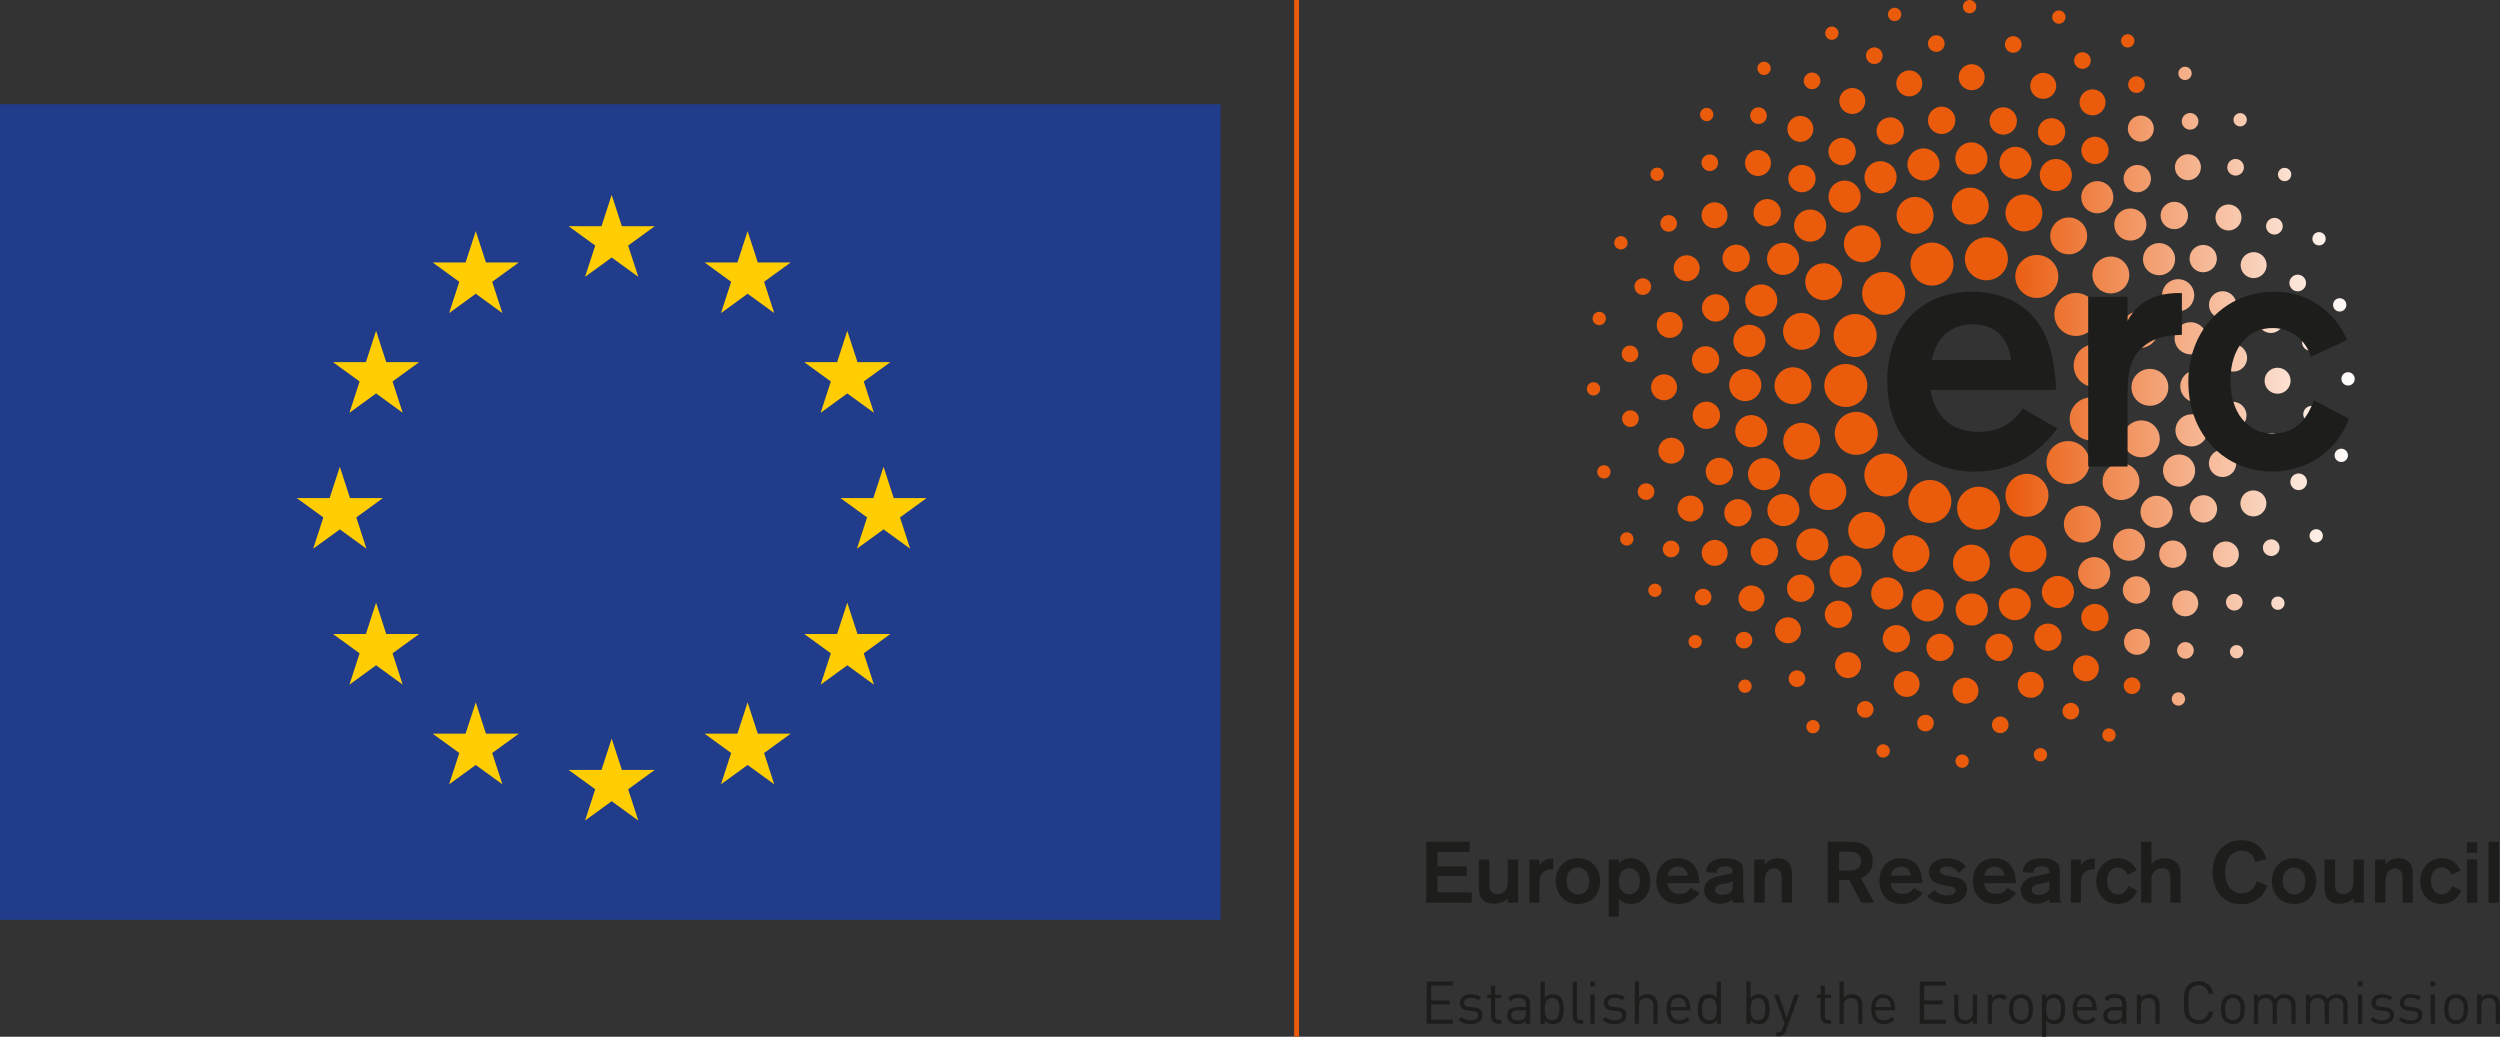 <?xml version="1.0" encoding="UTF-8"?><svg id="Layer_1" xmlns="http://www.w3.org/2000/svg" xmlns:xlink="http://www.w3.org/1999/xlink" viewBox="0 0 697.644 289.313"><rect x="0" y="0" width="697.644" height="289.313" fill="#333333" stroke="none"/><defs><clipPath id="clippath"><rect width="697.644" height="289.313" style="fill:none;"/></clipPath><clipPath id="clippath-1"><path d="M606.883,193.499c-.854.562-1.098,1.719-.531,2.577.562.857,1.714,1.099,2.566.537.872-.563,1.103-1.715.539-2.573-.35-.547-.945-.843-1.554-.843-.35,0-.704.098-1.02.302M622.826,180.55c-.735.721-.735,1.895-.014,2.629.715.729,1.9.739,2.63.018.736-.719.736-1.895.019-2.628-.362-.37-.843-.556-1.325-.556-.471,0-.945.179-1.31.537M608.602,179.544c-1.079.704-1.381,2.143-.681,3.22.699,1.076,2.139,1.379,3.215.678,1.075-.701,1.381-2.14.68-3.213-.447-.687-1.194-1.059-1.954-1.059-.434,0-.872.122-1.26.374M594.379,176.051c-1.683,1.076-2.174,3.321-1.095,5.02,1.076,1.678,3.321,2.173,5.008,1.097,1.691-1.081,2.189-3.326,1.101-5.012-.692-1.085-1.867-1.677-3.065-1.677-.668,0-1.345.185-1.949.572M634.147,167.232c-.598.838-.407,1.999.423,2.6.835.596,2.001.408,2.599-.425.597-.833.413-1.999-.424-2.594-.331-.237-.711-.35-1.086-.35-.578,0-1.146.267-1.512.769M621.87,166.388c-.919.907-.927,2.382-.03,3.292.901.914,2.377.924,3.292.026.915-.906.923-2.376.016-3.287-.452-.464-1.051-.696-1.651-.696-.586,0-1.174.222-1.627.665M607.28,165.757c-1.436,1.399-1.467,3.693-.075,5.137,1.397,1.433,3.696,1.468,5.134.08,1.44-1.4,1.473-3.697.076-5.137-.714-.734-1.66-1.102-2.607-1.102-.91,0-1.821.34-2.528,1.022M594.121,161.432c-1.774,1.144-2.273,3.514-1.129,5.283,1.139,1.769,3.509,2.273,5.281,1.128,1.769-1.146,2.277-3.509,1.13-5.284-.735-1.128-1.96-1.743-3.212-1.743-.711,0-1.429.199-2.07.616M581.978,156.163c-2.094,1.333-2.698,4.106-1.363,6.192,1.336,2.089,4.11,2.696,6.197,1.367,2.083-1.339,2.692-4.112,1.36-6.2-.858-1.335-2.306-2.065-3.784-2.065-.826,0-1.662.228-2.41.706M618.131,152.697c-1.122,1.66-.682,3.911.984,5.038,1.659,1.118,3.91.677,5.037-.982,1.117-1.665.674-3.92-.987-5.036-.622-.423-1.326-.624-2.025-.624-1.166,0-2.312.563-3.009,1.604M603.706,151.896c-1.524,1.465-1.568,3.885-.102,5.404,1.469,1.514,3.886,1.558,5.402.094,1.517-1.465,1.559-3.882.094-5.402-.75-.777-1.747-1.167-2.744-1.167-.954,0-1.909.356-2.65,1.071M631.884,151.52c-.727,1.067-.456,2.514.601,3.235,1.064.723,2.518.454,3.237-.606.731-1.06.455-2.508-.609-3.233-.4-.276-.856-.407-1.307-.407-.741,0-1.47.354-1.922,1.011M644.647,148.765c-.417.94.014,2.039.952,2.455.935.421,2.029-.008,2.448-.943.421-.942-.008-2.039-.945-2.456-.246-.109-.502-.16-.754-.16-.714,0-1.394.412-1.701,1.104M590.966,148.819c-1.765,1.744-1.776,4.581-.035,6.341,1.741,1.758,4.577,1.772,6.338.032,1.764-1.742,1.783-4.576.037-6.341-.877-.886-2.033-1.329-3.188-1.33-1.14,0-2.28.432-3.152,1.298M577.894,142.223c-2.225,1.761-2.61,5.001-.845,7.231,1.765,2.23,5.006,2.607,7.232.847,2.233-1.764,2.608-5,.848-7.232-1.019-1.284-2.524-1.955-4.044-1.955-1.118,0-2.243.362-3.191,1.109M598.11,140.305c-1.401,2.045-.88,4.835,1.16,6.234,2.052,1.401,4.834.876,6.237-1.167,1.407-2.043.874-4.833-1.166-6.234-.775-.53-1.657-.785-2.529-.785-1.43,0-2.834.683-3.702,1.952M611.73,139.864c-1.188,1.747-.733,4.12,1.015,5.307,1.738,1.184,4.111.727,5.305-1.017,1.18-1.743.726-4.118-1.015-5.304-.657-.446-1.404-.66-2.142-.66-1.223,0-2.424.586-3.163,1.674M625.484,139.056c-.783,1.843.069,3.97,1.915,4.763,1.847.784,3.968-.07,4.761-1.91.782-1.848-.066-3.979-1.916-4.764-.465-.199-.95-.294-1.426-.294-1.408,0-2.75.826-3.334,2.205M563.799,132.504c-3.156,1.019-4.888,4.399-3.869,7.555,1.016,3.151,4.398,4.883,7.544,3.868,3.16-1.017,4.892-4.399,3.878-7.548-.822-2.547-3.178-4.165-5.713-4.165-.609,0-1.228.094-1.84.29M639.31,133.564c-.488,1.188.073,2.547,1.262,3.037,1.189.488,2.543-.076,3.035-1.266.491-1.185-.076-2.543-1.263-3.033-.29-.12-.591-.177-.887-.177-.914,0-1.779.542-2.147,1.439M587.569,131.568c-1.558,2.38-.892,5.572,1.483,7.131,2.381,1.556,5.572.89,7.128-1.49,1.558-2.376.896-5.562-1.482-7.123-.87-.571-1.85-.843-2.818-.843-1.679,0-3.325.819-4.311,2.325M603.939,129.602c-.952,2.294.145,4.914,2.436,5.855,2.288.948,4.91-.143,5.858-2.433.937-2.291-.151-4.911-2.436-5.855-.561-.231-1.141-.34-1.712-.34-1.763,0-3.432,1.045-4.146,2.773M616.718,127.782c-.842,1.932.051,4.183,1.985,5.026,1.926.84,4.179-.048,5.02-1.983.837-1.934-.041-4.187-1.979-5.024-.496-.216-1.013-.318-1.522-.318-1.477,0-2.884.859-3.504,2.299M651.519,126.708c-.192,1.009.466,1.983,1.472,2.183,1.006.199,1.988-.459,2.186-1.468.2-1.005-.461-1.981-1.468-2.182-.121-.023-.242-.035-.359-.035-.871,0-1.651.616-1.831,1.502M573.07,124.625c-2.458,2.22-2.652,6.018-.434,8.478,2.218,2.46,6.013,2.657,8.47.436,2.467-2.222,2.658-6.016.441-8.469-1.187-1.316-2.822-1.985-4.463-1.985-1.431,0-2.866.507-4.014,1.54M630.256,123.722c-.414,1.958.838,3.881,2.809,4.295,1.956.41,3.882-.845,4.297-2.802.404-1.963-.841-3.887-2.806-4.299-.252-.052-.504-.078-.752-.078-1.684,0-3.188,1.17-3.548,2.884M592.654,120.866c-.877,2.703.595,5.609,3.305,6.487,2.702.881,5.606-.598,6.485-3.3.882-2.706-.6-5.609-3.301-6.489-.53-.173-1.068-.254-1.597-.254-2.169,0-4.185,1.381-4.892,3.556M607.172,119.186c-.505,2.428,1.052,4.801,3.478,5.302,2.425.505,4.797-1.054,5.304-3.48.5-2.425-1.052-4.796-3.482-5.302-.307-.064-.613-.095-.915-.095-2.081,0-3.95,1.457-4.385,3.575M642.786,115.154c-.247,1.266.584,2.48,1.851,2.721,1.258.243,2.473-.586,2.716-1.844.246-1.262-.584-2.48-1.846-2.721-.149-.029-.298-.043-.445-.043-1.091,0-2.06.775-2.276,1.887M619.371,115.085c-.476,2.056.816,4.103,2.875,4.574,2.052.47,4.097-.819,4.569-2.872.47-2.055-.815-4.104-2.871-4.573-.288-.067-.577-.098-.861-.098-1.74,0-3.308,1.197-3.712,2.969M578.138,114.331c-1.414,2.996-.117,6.572,2.871,7.983,3.003,1.408,6.575.124,7.982-2.877,1.409-3,.125-6.576-2.876-7.981-.825-.388-1.694-.572-2.549-.572-2.252,0-4.411,1.275-5.428,3.447M655.226,103.87c-1.031.009-1.85.851-1.846,1.877.012,1.029.855,1.852,1.883,1.841,1.03-.011,1.857-.853,1.842-1.878-.008-1.021-.842-1.84-1.857-1.84h-.022M612.896,103.307c-2.456,0-4.458,1.986-4.476,4.446-.018,2.48,1.971,4.499,4.444,4.522,2.483.02,4.504-1.973,4.528-4.451.016-2.477-1.977-4.5-4.459-4.517h-.037M594.799,107.974c-.061,2.843,2.185,5.199,5.033,5.26,2.84.066,5.196-2.189,5.254-5.028.07-2.843-2.189-5.198-5.025-5.264-.04,0-.08,0-.118,0-2.79-.001-5.082,2.231-5.144,5.033M635.548,102.622c-2.007.013-3.623,1.647-3.602,3.651.003,2.005,1.646,3.616,3.651,3.604,2.008-.017,3.621-1.649,3.609-3.653-.014-1.996-1.639-3.602-3.632-3.602h-.026M623.263,96.056c-2.095,0-3.815,1.691-3.825,3.793-.018,2.11,1.683,3.834,3.795,3.847,2.109.016,3.828-1.682,3.846-3.791.01-2.108-1.683-3.829-3.795-3.849h-.021M584.67,96.031c-3.289,0-5.966,2.642-5.997,5.937-.032,3.313,2.624,6.026,5.937,6.059,3.313.031,6.031-2.623,6.06-5.937.032-3.314-2.624-6.03-5.936-6.059h-.064M644.688,93.217c-1.281.025-2.304,1.088-2.273,2.373.022,1.284,1.089,2.301,2.373,2.276,1.281-.026,2.296-1.09,2.277-2.373-.031-1.267-1.07-2.276-2.328-2.277-.016,0-.033.001-.049.001M610.303,90.033c-2.414.557-3.922,2.971-3.356,5.382.562,2.413,2.968,3.914,5.386,3.354,2.406-.564,3.905-2.971,3.344-5.383-.479-2.07-2.316-3.471-4.354-3.471-.336,0-.678.039-1.02.118M595.571,87.062c-2.708.873-4.188,3.774-3.311,6.478.869,2.705,3.765,4.191,6.471,3.318s4.192-3.774,3.325-6.479c-.707-2.18-2.724-3.568-4.898-3.568-.525,0-1.059.081-1.587.251M632.95,85.747c-1.96.413-3.218,2.335-2.808,4.296.409,1.961,2.332,3.217,4.303,2.81,1.953-.416,3.211-2.335,2.805-4.294-.357-1.713-1.871-2.889-3.553-2.89-.246,0-.496.026-.747.078M652.531,83.263c-1.012.21-1.647,1.193-1.432,2.203.206,1.004,1.192,1.646,2.199,1.432,1.005-.213,1.646-1.196,1.436-2.202-.179-.874-.954-1.475-1.814-1.475-.128,0-.259.014-.389.042M576.797,82.295c-3.009,1.382-4.335,4.943-2.958,7.952,1.384,3.014,4.946,4.339,7.957,2.956,3.012-1.38,4.333-4.941,2.949-7.951-1.011-2.205-3.184-3.505-5.455-3.505-.836,0-1.684.176-2.493.548M619.5,81.337c-2.068.414-3.41,2.426-2.996,4.492.41,2.072,2.423,3.412,4.491,2.997,2.07-.41,3.41-2.425,2.997-4.496-.364-1.81-1.959-3.067-3.741-3.067-.247,0-.499.024-.751.074M606.056,78.272c-2.269.982-3.324,3.616-2.338,5.891.98,2.275,3.613,3.324,5.894,2.346,2.269-.983,3.321-3.62,2.341-5.893-.732-1.7-2.382-2.712-4.118-2.712-.594,0-1.198.119-1.779.368M640.732,76.696c-1.257.25-2.071,1.476-1.814,2.737.251,1.258,1.471,2.071,2.737,1.82,1.258-.251,2.076-1.479,1.817-2.737-.218-1.107-1.188-1.867-2.273-1.867-.154,0-.311.016-.467.047M585.896,72.663c-2.246,1.739-2.66,4.968-.914,7.218,1.738,2.25,4.975,2.66,7.223.917,2.248-1.736,2.649-4.969.911-7.219-1.014-1.31-2.532-1.996-4.069-1.996-1.1,0-2.21.352-3.151,1.08M563.811,73.269c-2.141,2.528-1.832,6.311.704,8.455,2.525,2.143,6.311,1.828,8.452-.706,2.142-2.526,1.823-6.314-.701-8.45-1.13-.955-2.508-1.422-3.878-1.422-1.703,0-3.393.721-4.577,2.123M627.503,70.634c-1.858.77-2.724,2.897-1.96,4.742.763,1.853,2.894,2.729,4.75,1.958,1.843-.771,2.72-2.891,1.957-4.741-.589-1.397-1.937-2.238-3.357-2.238-.463,0-.935.09-1.39.279M613.381,68.626c-1.953.794-2.894,3.025-2.096,4.979.797,1.951,3.023,2.891,4.976,2.092,1.955-.791,2.896-3.019,2.09-4.975-.601-1.481-2.024-2.38-3.53-2.38-.48,0-.968.091-1.44.284M600.061,68.56c-2.084,1.352-2.67,4.129-1.32,6.207,1.348,2.073,4.128,2.664,6.199,1.314,2.077-1.352,2.667-4.124,1.325-6.202-.864-1.323-2.303-2.043-3.77-2.043-.837,0-1.682.235-2.434.724M646.434,64.907c-.95.392-1.395,1.48-1.009,2.43.392.95,1.477,1.4,2.43,1.01.948-.393,1.401-1.483,1.007-2.429-.295-.719-.987-1.152-1.718-1.152-.237,0-.477.046-.71.141M633.832,60.965c-1.188.473-1.775,1.827-1.307,3.022.48,1.193,1.833,1.777,3.027,1.3,1.193-.472,1.773-1.825,1.299-3.018-.361-.914-1.236-1.468-2.162-1.468-.285,0-.576.053-.857.164M573.006,62.975c-1.585,2.358-.95,5.555,1.417,7.136,2.356,1.579,5.557.945,7.142-1.419,1.578-2.363.944-5.559-1.418-7.142-.879-.587-1.872-.868-2.854-.868-1.66,0-3.29.804-4.287,2.293M591.311,59.493c-1.744,1.756-1.744,4.596.016,6.342,1.757,1.747,4.6,1.742,6.338-.014,1.752-1.758,1.746-4.595-.013-6.342-.874-.871-2.019-1.307-3.162-1.307-1.152,0-2.304.44-3.179,1.321M619.918,57.635c-1.691,1.085-2.181,3.33-1.097,5.015,1.078,1.688,3.326,2.179,5.017,1.093,1.682-1.081,2.172-3.319,1.102-5.007-.695-1.082-1.871-1.672-3.069-1.672-.67,0-1.348.184-1.953.571M604.656,56.944c-1.759,1.159-2.249,3.531-1.089,5.29,1.162,1.76,3.527,2.25,5.292,1.088,1.76-1.162,2.248-3.531,1.084-5.292-.732-1.112-1.952-1.718-3.193-1.718-.721,0-1.449.204-2.094.632M581.553,52.529c-1.387,2.054-.846,4.842,1.207,6.225,2.052,1.386,4.842.839,6.227-1.213,1.384-2.056.837-4.838-1.215-6.225-.769-.517-1.64-.765-2.502-.765-1.443,0-2.858.694-3.717,1.978M636.508,47.146c-.856.567-1.088,1.721-.517,2.576.562.86,1.718,1.093,2.578.52.851-.564,1.084-1.722.523-2.574-.358-.541-.95-.834-1.554-.834-.354,0-.712.101-1.03.312M593.743,47.127c-1.501,1.488-1.513,3.903-.028,5.402,1.485,1.502,3.895,1.513,5.4.026,1.499-1.48,1.509-3.9.026-5.396-.748-.756-1.733-1.135-2.717-1.135-.97,0-1.939.367-2.681,1.103M622.575,44.744c-1.066.711-1.362,2.152-.653,3.222.712,1.071,2.148,1.365,3.222.658,1.071-.711,1.363-2.153.656-3.223-.448-.677-1.189-1.043-1.943-1.043-.442,0-.888.125-1.282.386M607.999,44.089c-1.428,1.41-1.431,3.708-.027,5.127,1.416,1.427,3.708,1.434,5.143.024,1.418-1.41,1.427-3.707.018-5.133-.71-.715-1.642-1.072-2.576-1.072-.924,0-1.849.351-2.558,1.054M594.397,33.867c-1.113,1.662-.674,3.919.994,5.031,1.657,1.119,3.912.678,5.035-.989,1.113-1.666.674-3.916-.991-5.035-.623-.416-1.327-.616-2.022-.616-1.17,0-2.317.564-3.016,1.609M623.829,32.087c-.733.717-.746,1.894-.033,2.631.719.736,1.897.751,2.633.034.737-.718.752-1.895.039-2.633-.365-.373-.849-.561-1.334-.561-.47,0-.941.176-1.305.529M609.539,32.2c-.919.892-.937,2.369-.041,3.283.901.92,2.373.938,3.289.042.914-.897.933-2.372.036-3.291-.453-.466-1.054-.701-1.657-.701-.586,0-1.174.222-1.627.667M608.214,19.417c-.586.843-.377,2,.471,2.587.845.585,2.002.377,2.588-.471.586-.841.376-2-.468-2.587-.324-.224-.693-.332-1.06-.332-.588,0-1.167.279-1.531.803" style="fill:none;"/></clipPath><linearGradient id="linear-gradient" x1="-70.269" y1="442.64" x2="-69.269" y2="442.64" gradientTransform="translate(7388.395 43121.701) scale(97.176 -97.176)" gradientUnits="userSpaceOnUse"><stop offset="0" stop-color="#ea5b0c"/><stop offset="1" stop-color="#fff"/></linearGradient><clipPath id="clippath-2"><rect width="697.644" height="289.313" style="fill:none;"/></clipPath><clipPath id="clippath-3"><rect width="697.644" height="289.313" style="fill:none;"/></clipPath><clipPath id="clippath-4"><rect width="697.644" height="289.313" style="fill:none;"/></clipPath><clipPath id="clippath-5"><rect width="697.644" height="289.313" style="fill:none;"/></clipPath><clipPath id="clippath-6"><rect width="697.644" height="289.313" style="fill:none;"/></clipPath><clipPath id="clippath-7"><rect width="697.644" height="289.313" style="fill:none;"/></clipPath><clipPath id="clippath-8"><rect width="697.644" height="289.313" style="fill:none;"/></clipPath></defs><rect y="29.097" width="340.618" height="227.591" style="fill:#203c8a;"/><polygon points="236.442 168.182 239.28 176.916 248.468 176.916 241.035 182.318 243.877 191.056 236.442 185.656 229.011 191.056 231.849 182.318 224.419 176.916 233.604 176.916 236.442 168.182" style="fill:#ffcd02;"/><polygon points="104.946 168.182 107.784 176.916 116.969 176.916 109.539 182.318 112.377 191.056 104.946 185.656 97.511 191.056 100.353 182.318 92.92 176.916 102.108 176.916 104.946 168.182" style="fill:#ffcd02;"/><polygon points="104.946 92.315 107.784 101.054 116.969 101.054 109.539 106.455 112.377 115.19 104.946 109.789 97.511 115.19 100.353 106.455 92.92 101.054 102.108 101.054 104.946 92.315" style="fill:#ffcd02;"/><polygon points="236.442 92.315 239.28 101.054 248.468 101.054 241.035 106.455 243.877 115.19 236.442 109.789 229.011 115.19 231.849 106.455 224.419 101.054 233.604 101.054 236.442 92.315" style="fill:#ffcd02;"/><polygon points="132.763 195.999 135.601 204.733 144.786 204.733 137.356 210.135 140.194 218.869 132.763 213.473 125.329 218.869 128.167 210.135 120.736 204.733 129.925 204.733 132.763 195.999" style="fill:#ffcd02;"/><polygon points="208.625 195.999 211.463 204.733 220.652 204.733 213.221 210.135 216.059 218.869 208.625 213.473 201.195 218.869 204.032 210.135 196.602 204.733 205.787 204.733 208.625 195.999" style="fill:#ffcd02;"/><polygon points="132.763 64.498 135.601 73.238 144.786 73.238 137.356 78.638 140.194 87.373 132.763 81.972 125.329 87.373 128.167 78.638 120.736 73.238 129.925 73.238 132.763 64.498" style="fill:#ffcd02;"/><polygon points="208.625 64.498 211.463 73.238 220.652 73.238 213.221 78.638 216.059 87.373 208.625 81.972 201.195 87.373 204.032 78.638 196.602 73.238 205.787 73.238 208.625 64.498" style="fill:#ffcd02;"/><polygon points="246.556 130.251 249.398 138.986 258.584 138.986 251.153 144.386 253.991 153.122 246.556 147.725 239.127 153.122 241.964 144.386 234.534 138.986 243.718 138.986 246.556 130.251" style="fill:#ffcd02;"/><polygon points="94.832 130.251 97.67 138.986 106.854 138.986 99.424 144.386 102.261 153.122 94.832 147.725 87.397 153.122 90.235 144.386 82.804 138.986 91.99 138.986 94.832 130.251" style="fill:#ffcd02;"/><polygon points="170.694 206.112 173.532 214.847 182.72 214.852 175.287 220.248 178.125 228.987 170.694 223.586 163.264 228.987 166.101 220.248 158.668 214.852 167.856 214.847 170.694 206.112" style="fill:#ffcd02;"/><polygon points="170.694 54.385 173.532 63.123 182.72 63.123 175.287 68.521 178.125 77.259 170.694 71.859 163.264 77.259 166.101 68.521 158.668 63.123 167.856 63.123 170.694 54.385" style="fill:#ffcd02;"/><g style="clip-path:url(#clippath);"><line x1="361.819" x2="361.819" y2="289.313" style="fill:none; stroke:#ea5b0c; stroke-width:1.35px;"/></g><g style="clip-path:url(#clippath-1);"><rect x="558.911" y="18.614" width="98.209" height="178.561" style="fill:url(#linear-gradient);"/></g><g style="clip-path:url(#clippath-2);"><path d="M560.098,73.832c-.886,3.192-4.205,5.057-7.393,4.163-3.194-.887-5.053-4.202-4.16-7.393.882-3.191,4.196-5.051,7.389-4.161,3.19.889,5.052,4.202,4.164,7.391" style="fill:#ea5b0c;"/><path d="M546.175,141.282c.298-3.298,3.219-5.733,6.515-5.439,3.307.303,5.735,3.217,5.437,6.521-.296,3.295-3.213,5.729-6.515,5.431-3.301-.294-5.733-3.217-5.437-6.513" style="fill:#ea5b0c;"/><path d="M533.235,137.138c1.542-2.933,5.177-4.052,8.108-2.51,2.927,1.552,4.05,5.177,2.502,8.108-1.542,2.931-5.178,4.05-8.108,2.506-2.927-1.546-4.05-5.177-2.502-8.104" style="fill:#ea5b0c;"/><path d="M522.527,127.856c2.588-2.065,6.36-1.642,8.427.954,2.062,2.594,1.638,6.364-.954,8.431-2.59,2.066-6.366,1.631-8.433-.958-2.067-2.59-1.636-6.366.96-8.427" style="fill:#ea5b0c;"/><path d="M516.459,115.142c3.198-.864,6.493,1.035,7.352,4.234.852,3.204-1.041,6.491-4.25,7.35-3.192.862-6.484-1.039-7.348-4.242-.856-3.196,1.046-6.488,4.246-7.342" style="fill:#ea5b0c;"/><path d="M515.871,101.632c3.288.432,5.6,3.445,5.165,6.732-.433,3.284-3.447,5.596-6.733,5.156-3.285-.427-5.599-3.447-5.163-6.73.435-3.283,3.453-5.593,6.731-5.158" style="fill:#ea5b0c;"/><path d="M520.787,88.483c2.847,1.701,3.77,5.387,2.065,8.233-1.706,2.837-5.39,3.763-8.229,2.053-2.845-1.701-3.76-5.385-2.066-8.229,1.705-2.838,5.393-3.757,8.23-2.057" style="fill:#ea5b0c;"/><path d="M530.525,78.373c1.934,2.693,1.313,6.439-1.377,8.371-2.698,1.931-6.441,1.317-8.371-1.381-1.934-2.688-1.317-6.438,1.376-8.367,2.688-1.934,6.442-1.315,8.372,1.377" style="fill:#ea5b0c;"/><path d="M545.052,72.695c.553,3.27-1.646,6.367-4.916,6.918-3.27.55-6.36-1.65-6.913-4.919-.55-3.267,1.65-6.362,4.92-6.912,3.263-.553,6.355,1.648,6.909,4.913" style="fill:#ea5b0c;"/><path d="M555.28,157.131c0,2.843-2.304,5.149-5.153,5.149s-5.136-2.306-5.136-5.149,2.299-5.145,5.136-5.145,5.153,2.306,5.153,5.145" style="fill:#ea5b0c;"/><path d="M570.822,152.885c.899,2.7-.555,5.61-3.251,6.511-2.698.897-5.615-.558-6.511-3.256-.901-2.695.553-5.61,3.251-6.51,2.7-.899,5.614.555,6.511,3.255" style="fill:#ea5b0c;"/><path d="M544.676,57.348c.088-2.844,2.461-5.072,5.304-4.983,2.849.088,5.075,2.467,4.987,5.309-.096,2.843-2.477,5.072-5.312,4.978-2.843-.087-5.071-2.466-4.979-5.304" style="fill:#ea5b0c;"/><path d="M559.906,57.779c.901-2.694,3.823-4.145,6.517-3.24,2.698.91,4.146,3.827,3.237,6.522-.905,2.694-3.823,4.145-6.515,3.238-2.7-.906-4.144-3.823-3.239-6.52" style="fill:#ea5b0c;"/><path d="M529.491,61.626c-.837-2.715.68-5.599,3.397-6.438,2.716-.837,5.594.682,6.439,3.396.839,2.715-.682,5.601-3.398,6.439-2.715.844-5.601-.679-6.438-3.397" style="fill:#ea5b0c;"/><path d="M515.597,71.125c-1.716-2.27-1.264-5.498,1.009-7.211,2.267-1.711,5.492-1.262,7.207,1.004,1.714,2.268,1.264,5.499-1.011,7.211-2.265,1.715-5.492,1.266-7.205-1.004" style="fill:#ea5b0c;"/><path d="M501.027,97.325c-2.684-.942-4.101-3.873-3.164-6.557.942-2.686,3.875-4.097,6.562-3.162,2.684.942,4.097,3.878,3.156,6.561-.938,2.682-3.872,4.095-6.554,3.158" style="fill:#ea5b0c;"/><path d="M506.005,82.856c-2.343-1.605-2.937-4.811-1.328-7.158,1.61-2.342,4.816-2.938,7.157-1.327,2.348,1.608,2.941,4.816,1.329,7.159-1.609,2.343-4.813,2.937-7.158,1.326" style="fill:#ea5b0c;"/><path d="M500.151,112.785c-2.841-.106-5.061-2.492-4.957-5.333.107-2.839,2.492-5.061,5.331-4.958,2.841.102,5.057,2.489,4.963,5.33-.102,2.839-2.49,5.061-5.337,4.961" style="fill:#ea5b0c;"/><path d="M504.224,128.078c-2.729.801-5.592-.758-6.386-3.488-.805-2.727.759-5.588,3.484-6.391,2.724-.801,5.588.762,6.386,3.491.801,2.728-.753,5.585-3.484,6.388" style="fill:#ea5b0c;"/><path d="M513.132,141.333c-2.3,1.679-5.518,1.182-7.201-1.109-1.675-2.294-1.181-5.516,1.111-7.197,2.293-1.683,5.514-1.187,7.197,1.109,1.677,2.291,1.187,5.514-1.107,7.197" style="fill:#ea5b0c;"/><path d="M538.114,156.256c-.982,2.669-3.936,4.046-6.607,3.065-2.665-.976-4.042-3.931-3.063-6.602.978-2.668,3.933-4.042,6.606-3.064,2.666.976,4.038,3.932,3.064,6.601" style="fill:#ea5b0c;"/><path d="M525.11,150.973c-1.646,2.32-4.859,2.87-7.179,1.227-2.314-1.646-2.869-4.858-1.225-7.176,1.642-2.32,4.852-2.87,7.179-1.224,2.314,1.638,2.863,4.853,1.225,7.173" style="fill:#ea5b0c;"/><path d="M554.616,44.205c0,2.478-2.003,4.485-4.489,4.485-2.469,0-4.477-2.007-4.477-4.485s2.008-4.484,4.477-4.484c2.486,0,4.489,2.008,4.489,4.484" style="fill:#ea5b0c;"/><path d="M566.848,46.336c-.486,2.428-2.849,4.003-5.273,3.517-2.427-.481-4.005-2.845-3.519-5.272.484-2.431,2.847-4.007,5.279-3.521,2.424.485,3.997,2.846,3.513,5.276" style="fill:#ea5b0c;"/><path d="M577.854,50.528c-.929,2.296-3.543,3.407-5.839,2.478-2.3-.928-3.403-3.541-2.479-5.837.925-2.297,3.535-3.403,5.834-2.479,2.3.928,3.407,3.543,2.484,5.838" style="fill:#ea5b0c;"/><path d="M486.996,102.967c2.477-.02,4.495,1.973,4.518,4.453.014,2.474-1.981,4.496-4.451,4.516-2.481.016-4.497-1.975-4.517-4.449-.019-2.481,1.971-4.5,4.45-4.52" style="fill:#ea5b0c;"/><path d="M489.031,90.72c2.432.469,4.023,2.818,3.562,5.249-.47,2.432-2.821,4.024-5.249,3.555-2.436-.466-4.023-2.814-3.558-5.246.462-2.433,2.808-4.025,5.245-3.558" style="fill:#ea5b0c;"/><path d="M493.146,79.685c2.3.91,3.425,3.516,2.518,5.818-.913,2.304-3.519,3.432-5.818,2.521-2.302-.909-3.431-3.513-2.521-5.816.909-2.303,3.515-3.431,5.821-2.523" style="fill:#ea5b0c;"/><path d="M500.073,68.5c2.061,1.37,2.624,4.15,1.26,6.214-1.37,2.065-4.15,2.629-6.217,1.258-2.062-1.365-2.628-4.147-1.258-6.21,1.365-2.065,4.144-2.628,6.215-1.262" style="fill:#ea5b0c;"/><path d="M508.29,59.758c1.765,1.735,1.791,4.575.059,6.34-1.738,1.769-4.573,1.795-6.341.064-1.771-1.737-1.797-4.575-.062-6.344,1.734-1.767,4.573-1.797,6.344-.06" style="fill:#ea5b0c;"/><path d="M518.492,52.403c1.362,2.069.798,4.849-1.268,6.214-2.067,1.363-4.847.795-6.213-1.269-1.362-2.068-.801-4.849,1.27-6.214,2.063-1.363,4.843-.796,6.211,1.269" style="fill:#ea5b0c;"/><path d="M528.887,47.66c.997,2.268-.041,4.913-2.304,5.91-2.263.998-4.91-.03-5.906-2.298-.997-2.266.034-4.913,2.293-5.91,2.265-.997,4.912.03,5.917,2.298" style="fill:#ea5b0c;"/><path d="M541.123,44.85c.578,2.408-.905,4.828-3.313,5.405-2.412.58-4.826-.904-5.402-3.311-.584-2.407.901-4.829,3.307-5.405,2.418-.578,4.828.902,5.408,3.311" style="fill:#ea5b0c;"/><path d="M545.757,170.118c-.018-2.477,1.975-4.499,4.456-4.514,2.474-.022,4.492,1.973,4.514,4.449.014,2.479-1.979,4.499-4.454,4.515-2.474.019-4.496-1.979-4.516-4.45" style="fill:#ea5b0c;"/><path d="M533.507,168.073c.47-2.43,2.829-4.021,5.257-3.554,2.428.468,4.025,2.819,3.553,5.249-.467,2.433-2.816,4.024-5.252,3.556-2.429-.468-4.02-2.821-3.558-5.251" style="fill:#ea5b0c;"/><path d="M522.478,163.958c.915-2.302,3.519-3.431,5.821-2.52,2.303.913,3.433,3.517,2.522,5.822-.913,2.302-3.523,3.43-5.819,2.515-2.301-.909-3.435-3.515-2.524-5.817" style="fill:#ea5b0c;"/><path d="M511.294,157.026c1.377-2.069,4.152-2.629,6.219-1.26,2.065,1.37,2.624,4.152,1.256,6.215-1.362,2.067-4.146,2.628-6.213,1.256-2.067-1.369-2.624-4.15-1.262-6.211" style="fill:#ea5b0c;"/><path d="M502.561,148.806c1.728-1.767,4.567-1.795,6.335-.061,1.771,1.734,1.794,4.575.062,6.341-1.734,1.765-4.573,1.797-6.338.061-1.771-1.738-1.797-4.574-.059-6.341" style="fill:#ea5b0c;"/><path d="M495.213,138.598c2.063-1.366,4.85-.798,6.213,1.27,1.362,2.065.792,4.847-1.275,6.215-2.071,1.362-4.85.795-6.21-1.278-1.367-2.065-.795-4.841,1.272-6.207" style="fill:#ea5b0c;"/><path d="M490.47,128.203c2.269-.994,4.916.037,5.905,2.304,1.004,2.267-.029,4.912-2.3,5.906-2.261.997-4.904-.034-5.898-2.302-1.003-2.266.026-4.911,2.293-5.908" style="fill:#ea5b0c;"/><path d="M487.668,115.961c2.406-.58,4.828.907,5.404,3.313.576,2.41-.909,4.83-3.319,5.406-2.406.58-4.824-.905-5.396-3.315-.58-2.412.901-4.824,3.311-5.404" style="fill:#ea5b0c;"/><path d="M570.152,166.942c-.964-2.281.106-4.912,2.392-5.876,2.281-.962,4.903.11,5.867,2.39.968,2.279-.106,4.911-2.383,5.876-2.277.959-4.906-.111-5.876-2.39" style="fill:#ea5b0c;"/><path d="M557.876,169.568c-.547-2.418.974-4.814,3.392-5.355,2.412-.545,4.812.978,5.351,3.396.548,2.415-.974,4.81-3.392,5.354-2.414.541-4.806-.977-5.351-3.395" style="fill:#ea5b0c;"/><path d="M545.65,33.577c0,2.11-1.705,3.822-3.819,3.822s-3.821-1.712-3.821-3.822,1.705-3.82,3.821-3.82,3.819,1.712,3.819,3.82" style="fill:#ea5b0c;"/><path d="M562.733,34.644c-.48,2.053-2.539,3.325-4.591,2.833-2.057-.484-3.327-2.54-2.843-4.593.492-2.055,2.551-3.322,4.607-2.839,2.049.489,3.317,2.548,2.827,4.599" style="fill:#ea5b0c;"/><path d="M575.997,38.352c-.852,1.924-3.114,2.79-5.038,1.928-1.926-.86-2.79-3.121-1.934-5.046.863-1.924,3.122-2.788,5.05-1.927,1.922.859,2.79,3.116,1.922,5.045" style="fill:#ea5b0c;"/><path d="M587.776,44.113c-1.185,1.745-3.562,2.194-5.308,1.008-1.738-1.189-2.187-3.564-.997-5.308,1.183-1.742,3.562-2.195,5.304-1.006,1.751,1.189,2.19,3.567,1.001,5.306" style="fill:#ea5b0c;"/><path d="M581.067,173.784c-.799-1.959.143-4.187,2.091-4.983,1.953-.797,4.187.147,4.984,2.099.796,1.955-.143,4.183-2.096,4.984-1.956.788-4.178-.154-4.979-2.1" style="fill:#ea5b0c;"/><path d="M567.745,178.563c-.406-2.071.941-4.081,3.012-4.487,2.071-.411,4.075.939,4.485,3.012.407,2.067-.941,4.075-3.012,4.483-2.075.407-4.079-.939-4.485-3.008" style="fill:#ea5b0c;"/><path d="M554.049,180.689c-.004-2.112,1.697-3.829,3.801-3.842,2.116-.014,3.827,1.689,3.839,3.797.019,2.112-1.691,3.83-3.798,3.844-2.108.012-3.824-1.691-3.842-3.799" style="fill:#ea5b0c;"/><path d="M537.667,179.845c.466-2.063,2.5-3.368,4.559-2.908,2.058.453,3.355,2.494,2.9,4.554-.45,2.059-2.494,3.358-4.555,2.904-2.054-.453-3.357-2.493-2.904-4.55" style="fill:#ea5b0c;"/><path d="M525.656,176.813c.801-1.956,3.023-2.902,4.979-2.104,1.953.791,2.898,3.021,2.104,4.976-.793,1.954-3.027,2.896-4.982,2.103-1.946-.798-2.894-3.023-2.101-4.975" style="fill:#ea5b0c;"/><path d="M509.926,169.205c1.229-1.713,3.623-2.104,5.328-.874,1.718,1.231,2.108,3.621.877,5.332-1.234,1.716-3.622,2.102-5.335.875-1.712-1.234-2.104-3.62-.87-5.333" style="fill:#ea5b0c;"/><path d="M499.822,161.432c1.511-1.475,3.927-1.45,5.408.061,1.473,1.508,1.44,3.928-.067,5.398-1.51,1.479-3.928,1.448-5.4-.057-1.475-1.511-1.446-3.927.059-5.402" style="fill:#ea5b0c;"/><path d="M490.27,150.779c1.765-1.15,4.138-.66,5.286,1.107,1.162,1.764.672,4.131-1.097,5.283-1.771,1.16-4.134.664-5.288-1.098-1.16-1.769-.668-4.13,1.099-5.292" style="fill:#ea5b0c;"/><path d="M483.475,139.573c1.944-.825,4.193.08,5.008,2.022.835,1.942-.076,4.185-2.018,5.01-1.944.823-4.183-.086-5.01-2.024-.825-1.942.086-4.181,2.02-5.008" style="fill:#ea5b0c;"/><path d="M478.929,127.847c2.05-.482,4.115.792,4.591,2.845.486,2.055-.786,4.111-2.847,4.591-2.055.484-4.107-.794-4.591-2.843-.48-2.054.79-4.111,2.847-4.593" style="fill:#ea5b0c;"/><path d="M476.119,112.081c2.12-.029,3.854,1.66,3.876,3.77.025,2.108-1.66,3.84-3.772,3.868-2.112.027-3.839-1.664-3.876-3.77-.014-2.108,1.669-3.838,3.772-3.868" style="fill:#ea5b0c;"/><path d="M476.707,96.684c2.069.416,3.417,2.425,3,4.494-.414,2.069-2.428,3.412-4.495,3-2.065-.411-3.407-2.425-2.998-4.492.41-2.067,2.422-3.409,4.493-3.002" style="fill:#ea5b0c;"/><path d="M480.242,82.4c1.942.816,2.861,3.056,2.044,5.001-.815,1.945-3.049,2.863-4.997,2.045-1.945-.816-2.863-3.052-2.049-5.002.815-1.943,3.054-2.856,5.002-2.044" style="fill:#ea5b0c;"/><path d="M486.643,68.935c1.744,1.193,2.187,3.569.999,5.311-1.191,1.741-3.568,2.192-5.31.999-1.738-1.191-2.19-3.567-1.001-5.313,1.192-1.738,3.57-2.182,5.312-.997" style="fill:#ea5b0c;"/><path d="M495.913,56.718c1.466,1.529,1.415,3.948-.114,5.402-1.524,1.458-3.942,1.404-5.4-.118-1.456-1.53-1.401-3.947.122-5.406,1.524-1.454,3.938-1.399,5.392.122" style="fill:#ea5b0c;"/><path d="M506.045,47.747c1.152,1.767.658,4.136-1.111,5.288-1.752,1.154-4.126.66-5.286-1.104-1.149-1.77-.649-4.138,1.109-5.295,1.767-1.15,4.13-.653,5.288,1.111" style="fill:#ea5b0c;"/><path d="M517.58,40.808c.813,1.953-.104,4.189-2.057,5-1.94.815-4.18-.101-4.993-2.049-.819-1.947.104-4.184,2.048-4.999,1.947-.814,4.183.105,5.002,2.048" style="fill:#ea5b0c;"/><path d="M531.225,35.806c.419,2.073-.921,4.088-2.996,4.499-2.061.42-4.083-.919-4.495-2.991-.415-2.067.929-4.08,2.996-4.499,2.067-.414,4.078.926,4.495,2.991" style="fill:#ea5b0c;"/><path d="M536.356,22.558c.392,1.971-.878,3.883-2.849,4.277-1.959.392-3.872-.88-4.271-2.841-.394-1.966.883-3.88,2.847-4.276,1.963-.393,3.875.878,4.273,2.84" style="fill:#ea5b0c;"/><path d="M553.852,21.559c-.018,2.009-1.654,3.623-3.654,3.605-2.009-.012-3.625-1.646-3.611-3.649.013-2.01,1.655-3.619,3.654-3.61,2.006.017,3.617,1.651,3.611,3.654" style="fill:#ea5b0c;"/><path d="M573.706,24.826c-.484,1.949-2.455,3.138-4.393,2.656-1.944-.48-3.137-2.446-2.653-4.391.48-1.948,2.447-3.133,4.393-2.657,1.944.483,3.129,2.451,2.653,4.392" style="fill:#ea5b0c;"/><path d="M587.263,30.013c-.805,1.842-2.945,2.681-4.779,1.877-1.836-.801-2.68-2.943-1.877-4.778.805-1.839,2.943-2.678,4.777-1.875,1.842.805,2.675,2.94,1.879,4.776" style="fill:#ea5b0c;"/><path d="M578.722,187.851c-.746-1.865.159-3.978,2.012-4.722,1.866-.745,3.978.16,4.724,2.022.741,1.863-.16,3.972-2.018,4.72-1.861.739-3.968-.163-4.718-2.02" style="fill:#ea5b0c;"/><path d="M563.131,191.805c-.38-1.975.896-3.88,2.867-4.264,1.969-.382,3.873.898,4.261,2.863.384,1.973-.901,3.876-2.868,4.262-1.964.382-3.868-.898-4.26-2.861" style="fill:#ea5b0c;"/><path d="M544.86,192.669c.041-2.01,1.701-3.599,3.699-3.556,2.011.039,3.594,1.702,3.551,3.705-.041,2.004-1.695,3.593-3.698,3.554-2.002-.049-3.595-1.701-3.552-3.703" style="fill:#ea5b0c;"/><path d="M528.509,190.092c.433-1.961,2.359-3.198,4.319-2.777,1.957.426,3.203,2.356,2.776,4.315-.429,1.965-2.359,3.204-4.315,2.778-1.957-.429-3.201-2.361-2.78-4.316" style="fill:#ea5b0c;"/><path d="M512.387,184.143c.819-1.838,2.953-2.669,4.791-1.861,1.83.809,2.662,2.95,1.857,4.783-.815,1.837-2.953,2.668-4.787,1.859-1.834-.811-2.666-2.949-1.861-4.781" style="fill:#ea5b0c;"/><path d="M496.048,173.725c1.199-1.609,3.472-1.938,5.081-.739,1.606,1.201,1.926,3.474.723,5.079-1.194,1.609-3.465,1.936-5.075.737-1.601-1.199-1.93-3.474-.729-5.077" style="fill:#ea5b0c;"/><path d="M486.228,164.409c1.448-1.397,3.744-1.364,5.143.069,1.39,1.434,1.364,3.738-.074,5.133-1.444,1.395-3.735,1.364-5.134-.08-1.395-1.433-1.367-3.729.065-5.122" style="fill:#ea5b0c;"/><path d="M476.515,151.249c1.679-1.097,3.929-.627,5.026,1.044,1.097,1.678.627,3.927-1.052,5.026-1.674,1.101-3.923.627-5.024-1.052-1.094-1.675-.623-3.919,1.05-5.018" style="fill:#ea5b0c;"/><path d="M470.274,138.606c1.84-.809,3.979.021,4.789,1.857.805,1.832-.022,3.976-1.862,4.781-1.838.804-3.973-.019-4.786-1.859-.802-1.836.027-3.976,1.859-4.779" style="fill:#ea5b0c;"/><path d="M465.625,122.225c1.967-.425,3.901.811,4.334,2.767.424,1.957-.815,3.893-2.772,4.322-1.964.429-3.895-.809-4.329-2.771-.417-1.955.814-3.889,2.767-4.318" style="fill:#ea5b0c;"/><path d="M464.331,104.448c2.008-.009,3.644,1.596,3.664,3.601.016,2.001-1.597,3.641-3.601,3.656-2.009.012-3.643-1.598-3.657-3.603-.013-2.001,1.597-3.637,3.594-3.654" style="fill:#ea5b0c;"/><path d="M466.667,87.117c1.967.395,3.241,2.304,2.853,4.268-.396,1.964-2.308,3.242-4.274,2.847-1.971-.391-3.242-2.3-2.85-4.271.395-1.96,2.306-3.233,4.271-2.844" style="fill:#ea5b0c;"/><path d="M472.059,71.5c1.857.766,2.743,2.881,1.983,4.732-.764,1.854-2.888,2.741-4.736,1.977-1.86-.765-2.743-2.883-1.985-4.739.77-1.849,2.89-2.736,4.738-1.97" style="fill:#ea5b0c;"/><path d="M480.467,57.043c1.664,1.115,2.13,3.363,1.023,5.034-1.107,1.667-3.363,2.126-5.032,1.015-1.675-1.109-2.128-3.356-1.017-5.032,1.107-1.667,3.358-2.119,5.026-1.017" style="fill:#ea5b0c;"/><path d="M493.197,42.976c1.389,1.455,1.338,3.745-.106,5.132-1.45,1.387-3.746,1.337-5.131-.114-1.388-1.45-1.339-3.741.115-5.133,1.446-1.381,3.739-1.331,5.122.115" style="fill:#ea5b0c;"/><path d="M505.422,33.961c1.103,1.68.654,3.923-1.011,5.034-1.677,1.109-3.935.65-5.038-1.02-1.107-1.671-.654-3.922,1.019-5.031,1.679-1.103,3.919-.649,5.03,1.017" style="fill:#ea5b0c;"/><path d="M520.25,26.789c.768,1.859-.108,3.975-1.957,4.747-1.85.765-3.978-.115-4.744-1.962-.77-1.857.104-3.975,1.965-4.749,1.848-.759,3.972.119,4.736,1.964" style="fill:#ea5b0c;"/><path d="M542.665,12.155c0,1.288-1.042,2.327-2.326,2.327s-2.329-1.039-2.329-2.327c0-1.281,1.042-2.325,2.329-2.325s2.326,1.044,2.326,2.325" style="fill:#ea5b0c;"/><path d="M551.493,1.86c0,1.028-.833,1.859-1.856,1.859-1.03,0-1.865-.831-1.865-1.859S548.607,0,549.637,0c1.023,0,1.856.832,1.856,1.86" style="fill:#ea5b0c;"/><path d="M576.349,5.206c-.247.999-1.244,1.609-2.249,1.369-.998-.243-1.611-1.249-1.364-2.247.239-.997,1.25-1.607,2.247-1.37.992.244,1.609,1.252,1.366,2.248" style="fill:#ea5b0c;"/><path d="M595.457,12.18c-.429.933-1.54,1.344-2.473.91-.934-.432-1.34-1.532-.905-2.469.429-.931,1.53-1.34,2.463-.91.929.432,1.346,1.537.915,2.469" style="fill:#ea5b0c;"/><path d="M586.802,205.791c-.376-.956.104-2.038,1.052-2.41.96-.37,2.042.1,2.406,1.058.377.956-.098,2.036-1.054,2.406-.95.378-2.034-.096-2.404-1.054" style="fill:#ea5b0c;"/><path d="M567.571,210.96c-.192-1.013.48-1.981,1.485-2.167,1.011-.186,1.985.482,2.169,1.489.19,1.013-.476,1.983-1.491,2.173-1.007.186-1.977-.486-2.163-1.495" style="fill:#ea5b0c;"/><path d="M545.699,212.358c.025-1.029.88-1.84,1.904-1.816,1.029.035,1.842.887,1.809,1.914-.018,1.023-.872,1.84-1.901,1.81-1.026-.027-1.839-.887-1.812-1.908" style="fill:#ea5b0c;"/><path d="M523.697,209.114c.247-1.001,1.254-1.617,2.246-1.37.997.245,1.61,1.247,1.371,2.242-.241.999-1.244,1.618-2.245,1.377-.996-.246-1.613-1.256-1.372-2.249" style="fill:#ea5b0c;"/><path d="M504.242,201.997c.435-.933,1.538-1.336,2.465-.905.933.435,1.344,1.538.907,2.467-.431.936-1.534,1.342-2.469.907-.93-.433-1.336-1.54-.903-2.469" style="fill:#ea5b0c;"/><path d="M485.473,190.378c.617-.825,1.779-.993,2.602-.372.815.621.982,1.785.365,2.606-.612.821-1.782.991-2.601.37-.817-.619-.991-1.787-.366-2.604" style="fill:#ea5b0c;"/><path d="M471.789,177.681c.75-.7,1.928-.655,2.629.098.698.758.657,1.934-.096,2.624-.756.705-1.935.668-2.629-.091-.705-.754-.656-1.93.096-2.631" style="fill:#ea5b0c;"/><path d="M460.815,163.172c.864-.559,2.016-.31,2.569.552.558.861.319,2.011-.545,2.565-.868.561-2.012.32-2.573-.541-.558-.867-.317-2.016.549-2.576" style="fill:#ea5b0c;"/><path d="M453.212,148.694c.941-.423,2.046-.002,2.459.937.417.942,0,2.041-.938,2.455-.941.421-2.044.004-2.465-.937-.41-.938.007-2.036.944-2.455" style="fill:#ea5b0c;"/><path d="M447.152,129.867c1.001-.237,2.004.382,2.241,1.381.228,1.005-.384,2.003-1.385,2.238-1.003.239-2.004-.38-2.236-1.383-.237-.998.379-1.999,1.38-2.236" style="fill:#ea5b0c;"/><path d="M444.671,106.654c1.035-.015,1.869.805,1.879,1.836.004,1.027-.819,1.871-1.84,1.877-1.032.01-1.869-.811-1.883-1.838-.012-1.028.819-1.87,1.844-1.875" style="fill:#ea5b0c;"/><path d="M446.605,87.049c1.013.178,1.687,1.145,1.503,2.154-.184,1.015-1.148,1.687-2.152,1.502-1.022-.177-1.689-1.144-1.505-2.157.177-1.012,1.143-1.683,2.154-1.499" style="fill:#ea5b0c;"/><path d="M453.028,66.034c.956.384,1.409,1.467,1.025,2.42-.39.952-1.474,1.411-2.424,1.018-.956-.384-1.409-1.468-1.025-2.421.386-.949,1.472-1.408,2.424-1.017" style="fill:#ea5b0c;"/><path d="M463.477,47.092c.854.574,1.078,1.731.502,2.579-.58.853-1.734,1.082-2.575.503-.858-.573-1.089-1.726-.51-2.578.575-.853,1.731-1.077,2.583-.504" style="fill:#ea5b0c;"/><path d="M477.591,30.662c.725.738.709,1.912-.028,2.628-.742.719-1.92.703-2.625-.035-.723-.734-.709-1.911.029-2.63.735-.716,1.911-.698,2.624.037" style="fill:#ea5b0c;"/><path d="M493.828,18.063c.562.862.318,2.012-.541,2.573-.864.558-2.02.316-2.57-.546-.567-.862-.32-2.012.54-2.574.864-.562,2.011-.313,2.571.547" style="fill:#ea5b0c;"/><path d="M512.922,8.58c.38.96-.092,2.035-1.048,2.41-.955.375-2.038-.096-2.404-1.052-.381-.958.09-2.035,1.046-2.414.956-.373,2.034.102,2.406,1.056" style="fill:#ea5b0c;"/><path d="M530.529,3.658c.206,1.012-.443,1.989-1.45,2.194-1.013.202-1.993-.446-2.194-1.452-.206-1.009.448-1.99,1.459-2.194,1.003-.203,1.981.446,2.185,1.452" style="fill:#ea5b0c;"/><path d="M564.076,12.928c-.288,1.249-1.536,2.032-2.79,1.744-1.244-.288-2.034-1.534-1.742-2.784.284-1.25,1.532-2.033,2.786-1.749,1.248.288,2.03,1.534,1.746,2.789" style="fill:#ea5b0c;"/><path d="M583.231,17.873c-.537,1.164-1.918,1.672-3.084,1.134-1.168-.541-1.673-1.92-1.133-3.085.539-1.169,1.922-1.676,3.086-1.135,1.17.539,1.664,1.921,1.131,3.086" style="fill:#ea5b0c;"/><path d="M598.114,24.937c-.733,1.055-2.177,1.313-3.237.585-1.052-.735-1.317-2.18-.59-3.235.741-1.056,2.189-1.318,3.241-.584,1.056.729,1.326,2.18.586,3.234" style="fill:#ea5b0c;"/><path d="M592.814,192.236c-.488-1.185.073-2.543,1.274-3.031,1.177-.488,2.539.08,3.025,1.268.48,1.187-.075,2.545-1.264,3.035-1.189.484-2.547-.085-3.035-1.272" style="fill:#ea5b0c;"/><path d="M575.599,198.905c-.255-1.26.562-2.483,1.828-2.735,1.258-.249,2.483.572,2.731,1.83.255,1.262-.566,2.486-1.824,2.733-1.262.249-2.488-.57-2.735-1.828" style="fill:#ea5b0c;"/><path d="M555.864,202.234c.018-1.285,1.066-2.31,2.359-2.292,1.28.019,2.31,1.079,2.283,2.361-.014,1.285-1.07,2.31-2.355,2.288-1.284-.021-2.305-1.074-2.287-2.357" style="fill:#ea5b0c;"/><path d="M535.061,201.243c.298-1.25,1.55-2.02,2.802-1.724,1.244.296,2.018,1.553,1.716,2.8-.294,1.252-1.542,2.02-2.802,1.724-1.244-.3-2.01-1.55-1.716-2.8" style="fill:#ea5b0c;"/><path d="M518.377,197.028c.517-1.172,1.893-1.71,3.076-1.195,1.166.521,1.701,1.896,1.18,3.068-.512,1.174-1.883,1.709-3.059,1.191-1.175-.515-1.71-1.89-1.197-3.064" style="fill:#ea5b0c;"/><path d="M499.587,188.007c.764-1.033,2.218-1.256,3.251-.496,1.038.76,1.254,2.216.491,3.249-.752,1.036-2.208,1.26-3.242.498-1.035-.759-1.258-2.215-.5-3.251" style="fill:#ea5b0c;"/><path d="M485.099,176.921c.95-.868,2.418-.809,3.288.135.868.939.809,2.416-.135,3.284-.941.868-2.412.811-3.282-.131-.874-.941-.815-2.414.129-3.288" style="fill:#ea5b0c;"/><path d="M474.019,164.661c1.078-.692,2.51-.382,3.215.7.69,1.079.38,2.521-.709,3.207-1.074.696-2.51.39-3.206-.691-.695-1.082-.382-2.522.7-3.216" style="fill:#ea5b0c;"/><path d="M465.415,151.059c1.189-.505,2.547.045,3.053,1.229.509,1.179-.045,2.549-1.229,3.045-1.179.501-2.543-.044-3.05-1.223-.502-1.182.052-2.551,1.226-3.051" style="fill:#ea5b0c;"/><path d="M458.835,134.928c1.258-.28,2.496.51,2.78,1.762.279,1.254-.513,2.496-1.769,2.772-1.252.282-2.488-.507-2.772-1.763-.277-1.247.513-2.493,1.761-2.771" style="fill:#ea5b0c;"/><path d="M454.981,114.501c1.285-.004,2.328,1.04,2.328,2.324s-1.039,2.324-2.328,2.322c-1.272.002-2.318-1.035-2.324-2.32,0-1.282,1.043-2.326,2.324-2.326" style="fill:#ea5b0c;"/><path d="M455.299,96.472c1.262.238,2.085,1.456,1.848,2.718-.243,1.261-1.464,2.088-2.72,1.842-1.258-.236-2.09-1.454-1.848-2.715.243-1.26,1.454-2.087,2.72-1.845" style="fill:#ea5b0c;"/><path d="M459.319,77.828c1.191.486,1.76,1.844,1.268,3.033-.482,1.187-1.848,1.754-3.032,1.264-1.189-.486-1.755-1.842-1.271-3.031.49-1.184,1.853-1.753,3.035-1.266" style="fill:#ea5b0c;"/><path d="M466.947,60.412c1.064.715,1.354,2.158.643,3.226-.712,1.067-2.163,1.353-3.222.637-1.071-.709-1.359-2.156-.646-3.223.711-1.062,2.159-1.35,3.225-.64" style="fill:#ea5b0c;"/><path d="M478.807,43.803c.897.921.864,2.394-.059,3.289-.93.89-2.392.863-3.284-.066-.891-.923-.868-2.396.055-3.284.921-.891,2.398-.861,3.288.061" style="fill:#ea5b0c;"/><path d="M492.68,31.027c.69,1.079.374,2.518-.709,3.209-1.084.692-2.524.372-3.202-.707-.695-1.082-.382-2.519.7-3.211,1.083-.692,2.519-.371,3.211.709" style="fill:#ea5b0c;"/><path d="M507.824,21.705c.488,1.187-.096,2.544-1.287,3.022-1.184.476-2.542-.102-3.02-1.296-.48-1.187.1-2.543,1.293-3.021,1.184-.475,2.542.105,3.014,1.295" style="fill:#ea5b0c;"/><path d="M525.321,15.121c.239,1.262-.594,2.474-1.856,2.714-1.261.235-2.474-.597-2.706-1.859-.244-1.262.586-2.478,1.848-2.712,1.264-.235,2.485.598,2.714,1.857" style="fill:#ea5b0c;"/><path d="M561.227,100.443c-1.046-7.389-5.592-9.947-10.612-9.947-6.062,0-10.232,3.507-11.554,9.947h22.166ZM574.108,119.578c-5.876,7.863-13.451,12.031-23.113,12.031-12.409,0-24.347-7.863-24.347-25.293,0-15.914,10.232-24.912,23.589-24.912,12.503,0,17.713,7.483,18.663,8.904,3.882,5.494,4.736,13.734,4.828,18.472h-35.046c1.325,7.483,5.965,11.744,13.45,11.744,7.765,0,10.892-4.545,12.314-6.534l9.662,5.588Z" style="fill:#1d1d1b;"/><path d="M593.715,82.825v6.724c1.421-2.464,4.548-8.052,15.158-7.768v11.653c-2.461.095-6.723.189-10.23,2.843-4.828,3.692-4.928,8.524-4.928,16.386v17.525h-10.988v-47.363h10.988Z" style="fill:#1d1d1b;"/><path d="M644.869,99.591c-.854-3.126-4.169-8.052-10.704-8.052s-11.749,5.21-11.749,14.684c0,8.523,4.456,14.777,11.937,14.777,7.201,0,9.946-5.494,11.368-9.285l9.756,5.116c-3.693,10.23-13.071,14.779-21.312,14.779-13.171,0-23.491-10.136-23.491-25.104,0-14.494,10.416-25.102,23.871-25.102,11.933,0,17.997,7.956,20.458,13.452l-10.134,4.735Z" style="fill:#1d1d1b;"/></g><polygon points="401.136 237.742 401.136 241.739 409.329 241.739 409.329 244.486 401.136 244.486 401.136 249.041 410.703 249.041 410.703 251.905 398.003 251.905 398.003 234.895 410.104 234.895 410.104 237.742 401.136 237.742" style="fill:#1d1d1b;"/><g style="clip-path:url(#clippath-3);"><path d="M423.65,239.858v12.047h-2.892v-1.227c-.509.482-1.687,1.517-3.907,1.517-1.975,0-2.913-.841-3.347-1.396-.821-1.037-.821-2.169-.821-3.973v-6.968h2.919v6.918c0,.482,0,.891.092,1.206.314,1.059,1.182,1.515,2.241,1.515,1.207,0,1.954-.649,2.338-1.276.435-.793.458-1.563.485-3.249v-5.114h2.892Z" style="fill:#1d1d1b;"/><path d="M429.574,239.858v1.713c.366-.627,1.161-2.048,3.857-1.974v2.961c-.622.026-1.709.049-2.6.727-1.23.94-1.257,2.167-1.257,4.165v4.455h-2.792v-12.047h2.792Z" style="fill:#1d1d1b;"/><path d="M440.257,242.102c-1.806,0-3.107,1.448-3.107,3.664,0,2.48,1.52,3.855,3.253,3.855,2.099,0,3.158-1.832,3.086-3.832-.048-2.002-1.207-3.687-3.232-3.687M440.403,252.266c-3.759,0-6.264-2.743-6.264-6.426s2.553-6.34,6.145-6.34c3.347,0,6.216,2.337,6.243,6.34,0,3.753-2.485,6.426-6.124,6.426" style="fill:#1d1d1b;"/><path d="M454.696,249.548c1.398,0,2.915-.963,2.915-3.686,0-3.01-2.098-3.59-2.963-3.59-1.326,0-2.844.964-2.891,3.542-.049,2.481,1.323,3.734,2.939,3.734M448.912,239.858h2.863v1.111c.46-.482,1.427-1.468,3.306-1.468,3.543,0,5.468,3.182,5.468,6.504,0,3.588-2.236,6.261-5.468,6.261-1.667,0-2.7-.796-3.306-1.347v4.912h-2.863v-15.973Z" style="fill:#1d1d1b;"/><path d="M471.013,244.343c-.265-1.879-1.424-2.528-2.702-2.528-1.541,0-2.602.89-2.938,2.528h5.64ZM474.289,249.211c-1.493,1.998-3.422,3.055-5.88,3.055-3.155,0-6.193-2-6.193-6.426,0-4.054,2.599-6.339,5.999-6.339,3.182,0,4.508,1.905,4.749,2.265.989,1.397,1.206,3.492,1.229,4.697h-8.919c.339,1.903,1.523,2.987,3.423,2.987,1.978,0,2.776-1.155,3.136-1.661l2.456,1.422Z" style="fill:#1d1d1b;"/><path d="M483.57,245.911c-.58.288-1.227.506-2.53.723-1.037.142-2.414.383-2.414,1.661,0,.938.795,1.42,1.956,1.42,1.469,0,2.502-.674,2.818-1.396.17-.364.17-.722.17-1.084v-1.324ZM476.123,243.403c.047-.604.095-1.109.478-1.809,1.161-2.094,4.027-2.094,4.798-2.094,1.157,0,2.556.141,3.616.77,1.421.87,1.447,2.002,1.447,3.305v6.379c0,.918,0,1.23.531,1.95h-3.423c-.026-.286-.074-.769-.074-.936-.625.53-1.905,1.226-3.565,1.226-2.725,0-4.363-1.684-4.363-3.756,0-.601.143-1.156.383-1.639.871-1.734,2.728-2.117,3.882-2.336,2.484-.504,2.675-.553,3.737-.888,0-.605-.046-1.837-2.05-1.837-1.202,0-1.857.389-2.144.775-.313.383-.291.723-.291,1.062l-2.962-.172Z" style="fill:#1d1d1b;"/><path d="M489.52,239.858h2.92v1.424c.141-.215.432-.603.937-.938.726-.531,1.833-.843,2.773-.843,1.372,0,2.555.623,3.161,1.443.742,1.014.742,2.317.742,3.881v7.08h-2.866v-6.139c0-.892,0-1.494-.096-1.832-.266-1.059-1.039-1.615-1.975-1.615-.941,0-1.81.556-2.22,1.35-.456.892-.456,2.12-.456,3.011v5.225h-2.92v-12.047Z" style="fill:#1d1d1b;"/><path d="M513.188,237.644v5.326h1.109c1.086,0,1.495-.024,2.095-.049.699-.024,2.99-.145,2.99-2.626,0-.364-.026-1.616-1.349-2.292-.673-.335-1.497-.359-3.375-.359h-1.47ZM510.031,234.895h5.423c2.263.025,3.784.025,5.276,1.23,1.061.867,1.882,2.217,1.882,4.194,0,3.256-2.389,4.385-3.35,4.675l3.784,6.911h-3.64l-3.374-6.308h-2.844v6.308h-3.157v-17.01Z" style="fill:#1d1d1b;"/><path d="M533.266,244.343c-.265-1.879-1.423-2.528-2.702-2.528-1.541,0-2.6.89-2.94,2.528h5.642ZM536.544,249.211c-1.493,1.998-3.424,3.055-5.882,3.055-3.157,0-6.195-2-6.195-6.426,0-4.054,2.606-6.339,6-6.339,3.181,0,4.51,1.905,4.749,2.265.988,1.397,1.208,3.492,1.228,4.697h-8.914c.333,1.903,1.518,2.987,3.418,2.987,1.979,0,2.776-1.155,3.139-1.661l2.457,1.422Z" style="fill:#1d1d1b;"/><path d="M539.868,248.343c.723.889,1.808,1.539,3.471,1.539s2.386-.817,2.386-1.419c0-.77-.868-.964-1.253-1.036-.411-.098-2.386-.459-2.82-.578-2.867-.677-3.397-2.335-3.397-3.424,0-2.046,1.856-3.925,5.156-3.925,1.832,0,3.16.578,3.977,1.158.601.384.985.792,1.229,1.08l-2.046,1.906c-.338-.65-1.158-1.83-3.28-1.83-1.374,0-2.001.6-2.001,1.229,0,.866.896,1.107,2.435,1.373,2.508.457,3.203.578,3.976,1.18.748.576,1.232,1.541,1.232,2.555,0,1.876-1.689,4.114-5.426,4.114-2.146,0-4.265-.673-5.783-2.142l2.144-1.78Z" style="fill:#1d1d1b;"/><path d="M559.367,244.343c-.263-1.879-1.423-2.528-2.702-2.528-1.544,0-2.602.89-2.941,2.528h5.643ZM562.643,249.211c-1.497,1.998-3.421,3.055-5.882,3.055-3.157,0-6.188-2-6.188-6.426,0-4.054,2.6-6.339,5.996-6.339,3.184,0,4.508,1.905,4.746,2.265.991,1.397,1.208,3.492,1.234,4.697h-8.919c.339,1.903,1.52,2.987,3.425,2.987,1.971,0,2.772-1.155,3.131-1.661l2.457,1.422Z" style="fill:#1d1d1b;"/><path d="M571.923,245.911c-.578.288-1.231.506-2.53.723-1.038.142-2.41.383-2.41,1.661,0,.938.796,1.42,1.952,1.42,1.471,0,2.504-.674,2.821-1.396.167-.364.167-.722.167-1.084v-1.324ZM564.477,243.403c.047-.604.098-1.109.482-1.809,1.158-2.094,4.025-2.094,4.797-2.094,1.154,0,2.553.141,3.613.77,1.424.87,1.446,2.002,1.446,3.305v6.379c0,.918,0,1.23.533,1.95h-3.425c-.026-.286-.073-.769-.073-.936-.623.53-1.902,1.226-3.564,1.226-2.725,0-4.365-1.684-4.365-3.756,0-.601.145-1.156.386-1.639.866-1.734,2.725-2.117,3.881-2.336,2.483-.504,2.675-.553,3.735-.888,0-.605-.047-1.837-2.046-1.837-1.207,0-1.861.389-2.147.775-.314.383-.29.723-.29,1.062l-2.963-.172Z" style="fill:#1d1d1b;"/><path d="M580.695,239.858v1.713c.359-.627,1.156-2.048,3.856-1.974v2.961c-.621.026-1.709.049-2.604.727-1.227.94-1.252,2.167-1.252,4.165v4.455h-2.794v-12.047h2.794Z" style="fill:#1d1d1b;"/><path d="M593.692,244.126c-.219-.796-1.062-2.046-2.725-2.046s-2.987,1.323-2.987,3.733c0,2.169,1.133,3.757,3.037,3.757,1.834,0,2.53-1.396,2.889-2.361l2.482,1.302c-.935,2.6-3.323,3.755-5.421,3.755-3.349,0-5.975-2.576-5.975-6.38,0-3.688,2.651-6.386,6.074-6.386,3.032,0,4.579,2.024,5.203,3.421l-2.577,1.205Z" style="fill:#1d1d1b;"/><path d="M600.375,234.895v6.194c.915-.912,2.167-1.589,3.831-1.589,1.491,0,2.651.578,3.299,1.299.99,1.06,1.011,2.29,1.011,3.664v7.442h-2.843v-6.621c-.045-1.086-.045-1.35-.188-1.709-.1-.245-.511-1.328-2.1-1.328-1.856,0-2.728,1.495-2.916,2.194-.094.384-.094.578-.094,1.928v5.536h-2.896v-17.01h2.896Z" style="fill:#1d1d1b;"/><path d="M632.764,247.16c-.219.558-.627,1.543-1.469,2.555-1.208,1.396-3.11,2.624-5.881,2.624-4.51,0-7.955-3.298-7.955-8.985,0-5.782,3.735-8.89,8.073-8.89,5.302,0,6.556,4.07,6.942,5.253l-3.182.843c-.047-.316-.19-1.037-.623-1.689-.363-.529-1.305-1.491-3.063-1.491-2.77,0-4.702,2.29-4.702,5.925,0,3.884,2.051,6.026,4.726,6.026,1.593,0,2.555-.771,3.252-1.664.555-.744.776-1.372.892-1.756l2.99,1.249Z" style="fill:#1d1d1b;"/><path d="M640.115,242.102c-1.805,0-3.112,1.448-3.112,3.664,0,2.48,1.523,3.855,3.255,3.855,2.099,0,3.157-1.832,3.088-3.832-.051-2.002-1.209-3.687-3.231-3.687M640.258,252.266c-3.758,0-6.268-2.743-6.268-6.426s2.559-6.34,6.15-6.34c3.349,0,6.216,2.337,6.241,6.34,0,3.753-2.479,6.426-6.123,6.426" style="fill:#1d1d1b;"/><path d="M659.66,239.858v12.047h-2.888v-1.227c-.512.482-1.687,1.517-3.907,1.517-1.975,0-2.914-.841-3.351-1.396-.819-1.037-.819-2.169-.819-3.973v-6.968h2.918v6.918c0,.482,0,.891.094,1.206.315,1.059,1.183,1.515,2.247,1.515,1.201,0,1.948-.649,2.332-1.276.433-.793.458-1.563.486-3.249v-5.114h2.888Z" style="fill:#1d1d1b;"/><path d="M662.769,239.858h2.916v1.424c.145-.215.435-.603.94-.938.725-.531,1.832-.843,2.771-.843,1.375,0,2.56.623,3.16,1.443.745,1.014.745,2.317.745,3.881v7.08h-2.867v-6.139c0-.892,0-1.494-.1-1.832-.266-1.059-1.034-1.615-1.973-1.615s-1.81.556-2.218,1.35c-.458.892-.458,2.12-.458,3.011v5.225h-2.916v-12.047Z" style="fill:#1d1d1b;"/><path d="M684.076,244.126c-.219-.796-1.06-2.046-2.725-2.046s-2.99,1.323-2.99,3.733c0,2.169,1.134,3.757,3.04,3.757,1.833,0,2.53-1.396,2.889-2.361l2.484,1.302c-.938,2.6-3.325,3.755-5.423,3.755-3.351,0-5.975-2.576-5.975-6.38,0-3.688,2.651-6.386,6.071-6.386,3.037,0,4.581,2.024,5.204,3.421l-2.575,1.205Z" style="fill:#1d1d1b;"/></g><path d="M688.412,239.858h2.87v12.047h-2.87v-12.047ZM691.282,237.983h-2.87v-2.916h2.87v2.916Z" style="fill:#1d1d1b;"/><rect x="694.437" y="234.894" width="2.919" height="17.01" style="fill:#1d1d1b;"/><polygon points="398.127 285.675 398.127 273.905 405.434 273.905 405.434 275.03 399.384 275.03 399.384 279.178 404.541 279.178 404.541 280.304 399.384 280.304 399.384 284.552 405.434 284.552 405.434 285.675 398.127 285.675" style="fill:#1d1d1b;"/><g style="clip-path:url(#clippath-4);"><path d="M410.387,285.776c-1.373,0-2.447-.315-3.339-1.175l.793-.794c.645.678,1.521.944,2.53.944,1.338,0,2.164-.48,2.164-1.438,0-.711-.412-1.109-1.355-1.191l-1.338-.116c-1.587-.133-2.431-.844-2.431-2.181,0-1.489,1.256-2.382,2.992-2.382,1.157,0,2.199.282,2.926.876l-.776.778c-.579-.447-1.324-.645-2.166-.645-1.191,0-1.819.513-1.819,1.34,0,.694.398,1.107,1.422,1.189l1.306.116c1.421.133,2.396.678,2.396,2.197,0,1.571-1.338,2.482-3.305,2.482" style="fill:#1d1d1b;"/><path d="M418.136,285.675c-1.389,0-2.083-.976-2.083-2.181v-4.994h-1.024v-.909h1.024v-2.544h1.191v2.544h1.735v.909h-1.735v4.959c0,.746.347,1.191,1.107,1.191h.628v1.025h-.843Z" style="fill:#1d1d1b;"/><path d="M425.818,281.923h-2.281c-1.224,0-1.818.497-1.818,1.438s.578,1.389,1.868,1.389c.694,0,1.306-.051,1.818-.545.281-.266.413-.728.413-1.406v-.876ZM425.818,285.675v-.776c-.661.66-1.256.876-2.347.876-1.124,0-1.786-.216-2.297-.745-.398-.397-.612-1.007-.612-1.653,0-1.421.992-2.346,2.809-2.346h2.447v-.779c0-1.19-.595-1.784-2.082-1.784-1.042,0-1.571.249-2.051.925l-.81-.744c.727-.941,1.555-1.207,2.877-1.207,2.182,0,3.257.944,3.257,2.713v5.52h-1.191Z" style="fill:#1d1d1b;"/><path d="M433.137,278.501c-1.769,0-2.051,1.522-2.051,3.108s.282,3.109,2.051,3.109,2.033-1.522,2.033-3.109-.265-3.108-2.033-3.108M435.368,285.065c-.43.429-1.157.711-1.984.711-.893,0-1.636-.217-2.298-1.077v.977h-1.189v-11.77h1.189v4.578c.662-.843,1.405-1.041,2.298-1.041.827,0,1.554.282,1.984.711.826.827.991,2.183.991,3.455s-.165,2.629-.991,3.456" style="fill:#1d1d1b;"/><path d="M440.934,285.675c-1.421,0-2.066-.925-2.066-2.165v-9.605h1.19v9.554c0,.794.264,1.191,1.09,1.191h.646v1.025h-.86Z" style="fill:#1d1d1b;"/></g><path d="M443.808,277.543h1.19v8.133h-1.19v-8.133ZM443.742,273.889h1.339v1.34h-1.339v-1.34Z" style="fill:#1d1d1b;"/><g style="clip-path:url(#clippath-5);"><path d="M450.55,285.776c-1.372,0-2.447-.315-3.339-1.175l.793-.794c.645.678,1.521.944,2.53.944,1.338,0,2.164-.48,2.164-1.438,0-.711-.412-1.109-1.355-1.191l-1.338-.116c-1.587-.133-2.431-.844-2.431-2.181,0-1.489,1.256-2.382,2.992-2.382,1.157,0,2.199.282,2.926.876l-.776.778c-.579-.447-1.324-.645-2.166-.645-1.191,0-1.819.513-1.819,1.34,0,.694.398,1.107,1.422,1.189l1.306.116c1.421.133,2.396.678,2.396,2.197,0,1.571-1.338,2.482-3.305,2.482" style="fill:#1d1d1b;"/><path d="M461.39,285.675v-5.024c0-1.424-.761-2.151-1.984-2.151s-2.033.746-2.033,2.151v5.024h-1.19v-11.77h1.19v4.53c.595-.678,1.372-.993,2.281-.993,1.835,0,2.926,1.175,2.926,3.009v5.224h-1.19Z" style="fill:#1d1d1b;"/><path d="M470.261,279.675c-.314-.743-1.042-1.223-1.9-1.223s-1.587.48-1.902,1.223c-.181.446-.214.695-.248,1.356h4.298c-.032-.661-.066-.91-.248-1.356M466.211,281.924c0,1.785.843,2.81,2.398,2.81.941,0,1.486-.281,2.132-.927l.81.711c-.826.827-1.587,1.258-2.976,1.258-2.148,0-3.554-1.291-3.554-4.167,0-2.628,1.273-4.166,3.34-4.166,2.098,0,3.339,1.522,3.339,3.936v.545h-5.489Z" style="fill:#1d1d1b;"/><path d="M477.034,278.5c-1.768,0-2.049,1.522-2.049,3.109s.281,3.108,2.049,3.108,2.034-1.521,2.034-3.108-.265-3.109-2.034-3.109M479.084,285.675v-.976c-.662.86-1.421,1.076-2.314,1.076-.827,0-1.554-.282-1.984-.711-.826-.827-.992-2.183-.992-3.455s.166-2.629.992-3.456c.43-.429,1.157-.711,1.984-.711.893,0,1.636.198,2.298,1.042v-4.579h1.189v11.77h-1.173Z" style="fill:#1d1d1b;"/><path d="M490.583,278.501c-1.769,0-2.051,1.522-2.051,3.108s.282,3.109,2.051,3.109,2.033-1.522,2.033-3.109-.265-3.108-2.033-3.108M492.814,285.065c-.43.429-1.157.711-1.984.711-.892,0-1.636-.217-2.298-1.077v.977h-1.189v-11.77h1.189v4.578c.662-.843,1.406-1.041,2.298-1.041.827,0,1.554.282,1.984.711.826.827.992,2.183.992,3.455s-.166,2.629-.992,3.456" style="fill:#1d1d1b;"/><path d="M498.364,287.642c-.165.447-.347.744-.579.96-.43.413-1.008.562-1.587.562h-.512v-1.058h.364c.826,0,1.074-.266,1.339-1.009l.578-1.587-2.926-7.967h1.29l2.231,6.529,2.215-6.529h1.29l-3.703,10.099Z" style="fill:#1d1d1b;"/><path d="M510.127,285.675c-1.389,0-2.083-.976-2.083-2.181v-4.994h-1.025v-.909h1.025v-2.544h1.19v2.544h1.735v.909h-1.735v4.959c0,.746.348,1.191,1.107,1.191h.628v1.025h-.842Z" style="fill:#1d1d1b;"/><path d="M518.537,285.675v-5.024c0-1.424-.761-2.151-1.984-2.151s-2.033.746-2.033,2.151v5.024h-1.19v-11.77h1.19v4.53c.595-.678,1.372-.993,2.281-.993,1.835,0,2.926,1.175,2.926,3.009v5.224h-1.19Z" style="fill:#1d1d1b;"/><path d="M527.409,279.675c-.314-.743-1.042-1.223-1.901-1.223s-1.586.48-1.901,1.223c-.182.446-.214.695-.248,1.356h4.298c-.032-.661-.066-.91-.248-1.356M523.359,281.924c0,1.785.843,2.81,2.397,2.81.942,0,1.488-.281,2.133-.927l.81.711c-.827.827-1.587,1.258-2.976,1.258-2.149,0-3.554-1.291-3.554-4.167,0-2.628,1.273-4.166,3.339-4.166,2.1,0,3.34,1.522,3.34,3.936v.545h-5.489Z" style="fill:#1d1d1b;"/></g><polygon points="535.701 285.675 535.701 273.905 543.007 273.905 543.007 275.03 536.958 275.03 536.958 279.178 542.115 279.178 542.115 280.304 536.958 280.304 536.958 284.552 543.007 284.552 543.007 285.675 535.701 285.675" style="fill:#1d1d1b;"/><g style="clip-path:url(#clippath-6);"><path d="M550.54,285.675v-.909c-.578.662-1.389,1.009-2.298,1.009-.876,0-1.603-.265-2.099-.762-.578-.561-.826-1.337-.826-2.281v-5.19h1.189v5.008c0,1.438.761,2.167,1.984,2.167s2.034-.745,2.034-2.167v-5.008h1.19v8.133h-1.174Z" style="fill:#1d1d1b;"/><path d="M559.23,279.097c-.445-.447-.776-.596-1.405-.596-1.189,0-1.951.943-1.951,2.183v4.991h-1.19v-8.132h1.19v.992c.448-.678,1.34-1.092,2.282-1.092.776,0,1.372.181,1.95.761l-.876.893Z" style="fill:#1d1d1b;"/><path d="M565.455,279.097c-.38-.38-.909-.596-1.487-.596s-1.091.216-1.471.596c-.596.594-.661,1.603-.661,2.512s.065,1.918.661,2.512c.38.38.891.596,1.471.596s1.107-.216,1.487-.596c.596-.594.645-1.603.645-2.512s-.049-1.918-.645-2.512M566.298,284.848c-.562.562-1.338.927-2.33.927s-1.769-.365-2.332-.927c-.826-.841-.991-1.983-.991-3.239s.165-2.398.991-3.239c.563-.564,1.339-.928,2.332-.928s1.768.364,2.33.928c.827.841.991,1.983.991,3.239s-.164,2.398-.991,3.239" style="fill:#1d1d1b;"/><path d="M573.073,278.501c-1.769,0-2.051,1.522-2.051,3.108s.282,3.109,2.051,3.109,2.032-1.522,2.032-3.109-.263-3.108-2.032-3.108M575.303,285.065c-.429.429-1.156.711-1.985.711-.891,0-1.634-.217-2.296-1.058v4.595h-1.19v-11.77h1.19v.958c.662-.86,1.405-1.058,2.296-1.058.829,0,1.556.282,1.985.711.825.827.993,2.183.993,3.455s-.168,2.629-.993,3.456" style="fill:#1d1d1b;"/><path d="M583.63,279.675c-.313-.743-1.042-1.223-1.901-1.223s-1.585.48-1.9,1.223c-.184.446-.216.695-.249,1.356h4.297c-.033-.661-.065-.91-.247-1.356M579.58,281.924c0,1.785.844,2.81,2.398,2.81.941,0,1.487-.281,2.132-.927l.809.711c-.825.827-1.585,1.258-2.974,1.258-2.149,0-3.554-1.291-3.554-4.167,0-2.628,1.271-4.166,3.338-4.166,2.099,0,3.341,1.522,3.341,3.936v.545h-5.49Z" style="fill:#1d1d1b;"/><path d="M592.205,281.923h-2.283c-1.221,0-1.818.497-1.818,1.438s.58,1.389,1.869,1.389c.694,0,1.305-.051,1.818-.545.281-.266.414-.728.414-1.406v-.876ZM592.205,285.675v-.776c-.662.66-1.258.876-2.349.876-1.123,0-1.785-.216-2.297-.745-.396-.397-.611-1.007-.611-1.653,0-1.421.993-2.346,2.81-2.346h2.447v-.779c0-1.19-.596-1.784-2.083-1.784-1.042,0-1.571.249-2.051.925l-.808-.744c.727-.941,1.552-1.207,2.875-1.207,2.181,0,3.256.944,3.256,2.713v5.52h-1.189Z" style="fill:#1d1d1b;"/><path d="M601.49,285.675v-5.008c0-1.44-.776-2.167-2.001-2.167s-2.016.746-2.016,2.167v5.008h-1.191v-8.133h1.191v.893c.578-.662,1.372-.993,2.281-.993.876,0,1.587.266,2.083.762.578.562.842,1.322.842,2.263v5.208h-1.189Z" style="fill:#1d1d1b;"/><path d="M613.566,285.776c-1.158,0-2.216-.431-3.008-1.223-1.107-1.11-1.107-2.265-1.107-4.761s0-3.654,1.107-4.761c.792-.794,1.85-1.223,3.008-1.223,2.116,0,3.686,1.288,4.083,3.504h-1.289c-.315-1.439-1.321-2.381-2.794-2.381-.778,0-1.521.298-2.032.827-.746.76-.827,1.571-.827,4.034s.081,3.272.827,4.033c.511.527,1.254.826,2.032.826,1.473,0,2.512-.942,2.827-2.38h1.256c-.38,2.214-1.984,3.505-4.083,3.505" style="fill:#1d1d1b;"/><path d="M624.586,279.097c-.382-.38-.908-.596-1.489-.596-.577,0-1.09.216-1.47.596-.596.594-.662,1.603-.662,2.512s.066,1.918.662,2.512c.38.38.893.596,1.47.596.581,0,1.107-.216,1.489-.596.595-.594.644-1.603.644-2.512s-.049-1.918-.644-2.512M625.43,284.848c-.564.562-1.34.927-2.333.927s-1.768-.365-2.33-.927c-.827-.841-.99-1.983-.99-3.239s.163-2.398.99-3.239c.562-.564,1.338-.928,2.33-.928s1.769.364,2.333.928c.825.841.99,1.983.99,3.239s-.165,2.398-.99,3.239" style="fill:#1d1d1b;"/><path d="M639.408,285.675v-5.008c0-1.44-.776-2.167-1.997-2.167-1.193,0-2.035.746-2.035,2.034v5.141h-1.19v-5.008c0-1.44-.779-2.167-2-2.167s-2.034.746-2.034,2.167v5.008h-1.189v-8.133h1.189v.893c.58-.662,1.389-.993,2.298-.993,1.125,0,1.999.464,2.497,1.356.627-.892,1.536-1.356,2.676-1.356.878,0,1.605.282,2.099.762.58.562.879,1.322.879,2.263v5.208h-1.193Z" style="fill:#1d1d1b;"/><path d="M653.931,285.675v-5.008c0-1.44-.776-2.167-2-2.167-1.19,0-2.034.746-2.034,2.034v5.141h-1.188v-5.008c0-1.44-.778-2.167-2.002-2.167s-2.034.746-2.034,2.167v5.008h-1.189v-8.133h1.189v.893c.58-.662,1.391-.993,2.3-.993,1.123,0,1.999.464,2.495,1.356.627-.892,1.538-1.356,2.678-1.356.876,0,1.603.282,2.1.762.577.562.876,1.322.876,2.263v5.208h-1.191Z" style="fill:#1d1d1b;"/></g><path d="M658.006,277.543h1.191v8.133h-1.191v-8.133ZM657.94,273.889h1.34v1.34h-1.34v-1.34Z" style="fill:#1d1d1b;"/><g style="clip-path:url(#clippath-7);"><path d="M664.75,285.776c-1.372,0-2.447-.315-3.339-1.175l.794-.794c.644.678,1.52.944,2.529.944,1.338,0,2.165-.48,2.165-1.438,0-.711-.413-1.109-1.357-1.191l-1.337-.116c-1.587-.133-2.431-.844-2.431-2.181,0-1.489,1.257-2.382,2.993-2.382,1.157,0,2.199.282,2.926.876l-.778.778c-.578-.447-1.321-.645-2.165-.645-1.191,0-1.818.513-1.818,1.34,0,.694.397,1.107,1.422,1.189l1.305.116c1.421.133,2.398.678,2.398,2.197,0,1.571-1.34,2.482-3.307,2.482" style="fill:#1d1d1b;"/><path d="M672.678,285.776c-1.372,0-2.447-.315-3.339-1.175l.794-.794c.644.678,1.52.944,2.529.944,1.337,0,2.164-.48,2.164-1.438,0-.711-.412-1.109-1.356-1.191l-1.337-.116c-1.587-.133-2.431-.844-2.431-2.181,0-1.489,1.256-2.382,2.992-2.382,1.158,0,2.2.282,2.927.876l-.778.778c-.578-.447-1.321-.645-2.165-.645-1.191,0-1.818.513-1.818,1.34,0,.694.397,1.107,1.422,1.189l1.305.116c1.421.133,2.397.678,2.397,2.197,0,1.571-1.339,2.482-3.306,2.482" style="fill:#1d1d1b;"/></g><path d="M678.309,277.543h1.191v8.133h-1.191v-8.133ZM678.243,273.889h1.34v1.34h-1.34v-1.34Z" style="fill:#1d1d1b;"/><g style="clip-path:url(#clippath-8);"><path d="M686.871,279.097c-.38-.38-.909-.596-1.487-.596s-1.091.216-1.471.596c-.596.594-.662,1.603-.662,2.512s.066,1.918.662,2.512c.38.38.893.596,1.471.596s1.107-.216,1.487-.596c.596-.594.645-1.603.645-2.512s-.049-1.918-.645-2.512M687.714,284.848c-.562.562-1.34.927-2.33.927s-1.769-.365-2.331-.927c-.827-.841-.992-1.983-.992-3.239s.165-2.398.992-3.239c.562-.564,1.338-.928,2.331-.928s1.768.364,2.33.928c.827.841.993,1.983.993,3.239s-.166,2.398-.993,3.239" style="fill:#1d1d1b;"/><path d="M696.453,285.675v-5.008c0-1.44-.776-2.167-1.999-2.167s-2.018.746-2.018,2.167v5.008h-1.191v-8.133h1.191v.893c.578-.662,1.372-.993,2.281-.993.876,0,1.587.266,2.083.762.578.562.844,1.322.844,2.263v5.208h-1.191Z" style="fill:#1d1d1b;"/></g></svg>